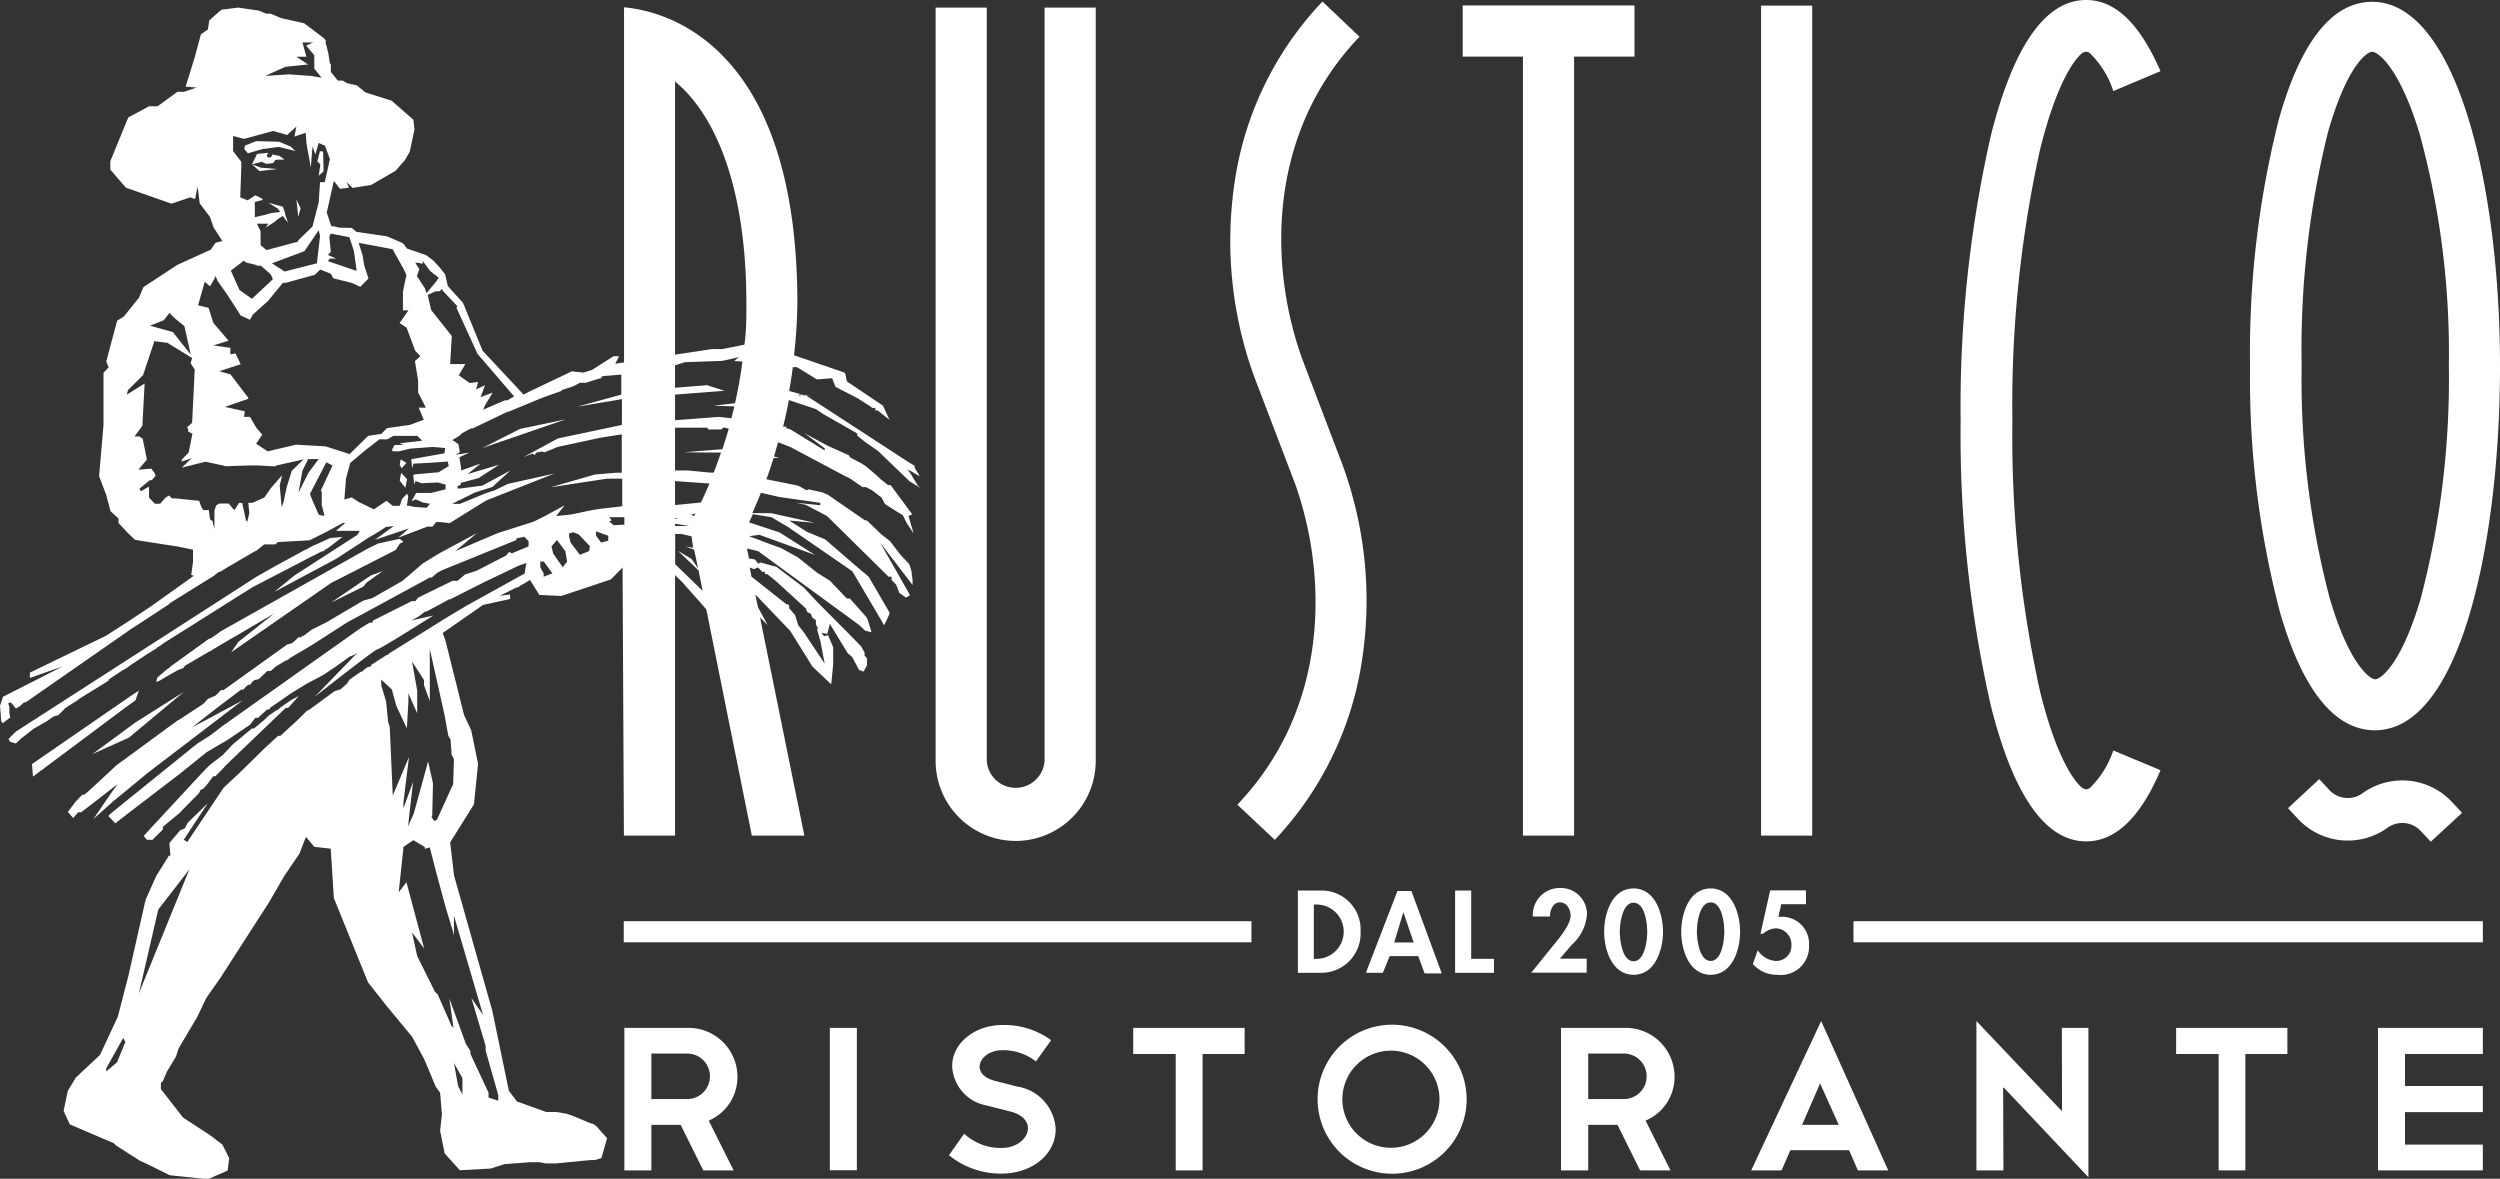 <svg id="Layer_1" data-name="Layer 1" xmlns="http://www.w3.org/2000/svg" viewBox="0 0 164.73 77.67"><rect x="0" y="0" width="164.73" height="77.67" fill="#333333" stroke="none"/><defs><style>.cls-1{fill:#fff;}</style></defs><title>ROTHSCHILD&amp;amp;BAZEL</title><path class="cls-1" d="M66.92,55.41a5.28,5.28,0,0,0,5.28-5.27V.5H68.83V50.14a1.91,1.91,0,0,1-3.81,0V.5H61.65V50.14A5.28,5.28,0,0,0,66.92,55.41Z"/><polygon class="cls-1" points="103.72 55.06 103.72 3.73 107.7 3.73 107.7 0.36 96.38 0.36 96.38 3.73 100.35 3.73 100.35 55.06 103.72 55.06"/><rect class="cls-1" x="116.04" y="0.37" width="3.37" height="54.69"/><path class="cls-1" d="M156.49,48.12c5.66,0,8.24-12.46,8.24-24,0-11.95-2.89-24-8.42-24-2.63,0-4.71,2.61-6.16,7.77a62.74,62.74,0,0,0-1.89,16.27,60.51,60.51,0,0,0,2,16.28C151.75,45.51,153.85,48.12,156.49,48.12Zm-3.1-39.39c1.23-4.34,2.55-5.32,2.92-5.32s1.78,1,3.11,5.36a54.76,54.76,0,0,1,1.94,15.32,57.11,57.11,0,0,1-1.85,15.33c-1.28,4.36-2.64,5.34-3,5.34s-1.73-1-3-5.34a56.71,56.71,0,0,1-1.85-15.33A59.28,59.28,0,0,1,153.39,8.73Z"/><path class="cls-1" d="M137.46,55.44c1.94,0,3.58-1.58,4.9-4.69l-3.11-1.3a6.28,6.28,0,0,1-1.54,2.47.45.45,0,0,1-.25.09.65.65,0,0,1-.4-.22h0c-.59-.59-1.66-2.26-2.64-6.24a77.88,77.88,0,0,1-1.82-17.84,77.82,77.82,0,0,1,1.82-17.84c1.05-4.25,2.19-5.87,2.75-6.35a.5.5,0,0,1,.28-.11.45.45,0,0,1,.23.07A6.06,6.06,0,0,1,139.25,6l3.11-1.31C141,1.58,139.4,0,137.46,0c-2.67,0-4.78,3-6.27,8.9a80.76,80.76,0,0,0-2,18.82,80.76,80.76,0,0,0,2,18.82C132.68,52.44,134.79,55.44,137.46,55.44Z"/><path class="cls-1" d="M88.48,30.68l-2.69-7.07C83.62,17.54,83.47,8.8,89.58,2.42L87.14.1a21.86,21.86,0,0,0-5.82,12.13,26.19,26.19,0,0,0,1.3,12.53l2.7,7.07c2.17,6.06,2.31,14.81-3.79,21.19L84,55.34A22,22,0,0,0,89.79,43.2,26,26,0,0,0,88.48,30.68Z"/><path class="cls-1" d="M155.67,52.27a1.66,1.66,0,0,1-2.19-.22l-.66-.71-2.06,1.91.66.71a4.48,4.48,0,0,0,5.9.58,1.66,1.66,0,0,1,2.19.22l.66.7,2.06-1.9-.66-.71A4.48,4.48,0,0,0,155.67,52.27Z"/><path class="cls-1" d="M48.59,70.94a3.22,3.22,0,0,0-3.31-3.21H41.14v9.39h1.78v-3h1.93l1.49,3h2l-1.64-3.28A3.12,3.12,0,0,0,48.59,70.94Zm-3.31,1.48H42.92v-3h2.36a1.49,1.49,0,1,1,0,3Z"/><rect class="cls-1" x="54.68" y="67.73" width="1.78" height="9.38"/><path class="cls-1" d="M67,71.59l-1.51-.39c-1.65-.47-.91-2,.55-2a3.5,3.5,0,0,1,2.22.74l1-1.4a5.23,5.23,0,0,0-3.21-1c-1.8,0-3.31,1.18-3.31,2.71A2.76,2.76,0,0,0,65,72.84l1.61.41c1.93.51,1.14,2.39-.61,2.39a3.52,3.52,0,0,1-2.47-.94l-1,1.42A5.39,5.39,0,0,0,66,77.33c2,0,3.56-1.26,3.56-2.93A3,3,0,0,0,67,71.59Z"/><polygon class="cls-1" points="74.67 69.45 77.47 69.45 77.47 77.12 79.24 77.12 79.24 69.45 82.01 69.45 82.01 67.73 74.67 67.73 74.67 69.45"/><path class="cls-1" d="M91.64,67.52a4.91,4.91,0,1,0,5,4.9A4.92,4.92,0,0,0,91.64,67.52Zm0,8.11a3.2,3.2,0,1,1,3.21-3.21A3.2,3.2,0,0,1,91.64,75.63Z"/><path class="cls-1" d="M110.34,70.94A3.22,3.22,0,0,0,107,67.73h-4.14v9.39h1.79v-3h1.93l1.49,3h2l-1.64-3.28A3.12,3.12,0,0,0,110.34,70.94ZM107,72.42h-2.35v-3H107a1.49,1.49,0,1,1,0,3Z"/><path class="cls-1" d="M115.39,77.12h2l.58-1.33h3.87l.58,1.33h2L120,67.28Zm5.77-3h-2.42l1.19-2.73h0Z"/><polygon class="cls-1" points="135.87 73.17 135.82 73.17 130.23 67.28 130.23 77.12 132.01 77.12 131.99 71.67 132.04 71.67 137.61 77.57 137.61 67.73 135.86 67.73 135.87 73.17"/><polygon class="cls-1" points="143.39 69.45 146.19 69.45 146.19 77.12 147.95 77.12 147.95 69.45 150.72 69.45 150.72 67.73 143.39 67.73 143.39 69.45"/><polygon class="cls-1" points="156.69 77.12 163.6 77.12 163.6 75.42 158.47 75.42 158.47 73.28 163.6 73.28 163.6 71.56 158.47 71.56 158.47 69.45 163.6 69.45 163.6 67.73 156.69 67.73 156.69 77.12"/><polygon class="cls-1" points="10.04 55.34 10.14 55.24 10.73 54.66 10.73 54.48 11.82 53.58 12.05 53.34 12.47 52.91 13.12 52.25 13.22 52.04 13.38 51.98 13.6 51.75 14.05 51.15 14.19 51.15 14.78 50.55 14.79 50.52 15.22 50.1 15.22 50.1 18.83 46.64 18.98 46.65 19.67 45.88 19.65 45.88 19.18 46.13 18.46 46.63 18.3 46.78 18.2 46.81 17.71 47.15 17.44 47.41 16.74 48 16.6 48 15.35 49.04 14.67 49.76 13.87 50.37 13.73 50.5 13.62 50.61 13.19 51.06 9.77 54.75 9.47 55.08 9.67 55.33 10.04 55.34"/><polygon class="cls-1" points="26.78 30.5 26.4 30.27 26.34 30.63 26.47 30.85 26.78 30.5"/><polygon class="cls-1" points="26.4 31.32 26.34 31.67 26.71 32.14 26.82 31.58 26.44 31.16 26.4 31.32"/><polygon class="cls-1" points="17.93 10.18 17.88 10.35 17.66 10.39 17.57 10.23 17.69 10.07 16.94 10.14 16.6 10.83 17.25 10.66 17.55 10.8 18.01 10.74 18.14 10.53 18.74 10.51 18.4 10.27 17.93 10.18"/><polygon class="cls-1" points="17.3 9.82 18.36 9.68 19.46 9.95 19.14 9.65 18.39 9.34 16.88 9.3 16.14 9.59 16.1 9.82 16.33 10.1 17.3 9.82"/><polygon class="cls-1" points="19.81 13.72 19.53 13.15 19.65 14.3 19.81 13.72"/><polygon class="cls-1" points="16.61 10.83 17.09 11.27 18.27 11.14 17.19 11.05 16.61 10.83"/><polygon class="cls-1" points="21 11.58 21.32 11.29 21.29 9.99 21.08 9.96 20.91 10.64 21.11 10.83 21 11.58"/><polygon class="cls-1" points="3.09 47.52 3.49 47.23 3.86 47.11 4.31 46.65 4.6 46.46 5.11 46.14 5.12 46.14 5.18 46.07 5.42 45.92 7.14 44.86 7.18 44.76 8.11 44.14 8.25 44.08 8.64 43.8 9.65 43.13 10.33 42.71 10.34 42.68 10.49 42.58 10.56 42.57 10.59 42.51 10.97 42.26 12.13 41.53 12.16 41.52 12.18 41.5 15.7 39.28 16.61 38.71 16.62 38.7 20.51 36.68 20.55 36.67 20.56 36.66 21.16 36.35 21.37 36.3 21.37 36.3 21.39 36.23 21.59 36.13 22.56 35.38 21.76 35.45 20.61 35.97 20.36 36.1 20.19 36.21 20.14 36.21 18.1 37.32 16.87 38.02 1.72 47.77 1.04 48.21 0.56 48.69 0.66 48.88 1.05 48.99 1.39 48.66 2 48.19 2.21 48.02 3.09 47.52"/><polygon class="cls-1" points="5.12 46.14 5.11 46.14 5.07 46.17 5.12 46.14"/><polygon class="cls-1" points="26.36 35.81 26.58 35.71 26.38 35.53 26.26 35.52 24.92 35.81 24.9 35.82 24.68 35.93 24.68 35.93 24.19 36.17 14.52 41.61 14.49 41.64 13.94 42.03 13.74 42.11 11.23 43.92 11.22 43.95 10.99 44.11 10.37 44.64 10.29 44.94 10.58 44.82 10.58 44.81 11.35 44.36 11.67 44.18 12.11 44 12.18 43.87 13.84 42.9 13.89 42.9 14.05 42.78 14.64 42.43 15.32 42.03 15.33 42.03 18.07 40.42 15.7 42.3 15.23 42.98 21.82 38.41 26.07 36.24 26.36 35.81"/><polygon class="cls-1" points="8.46 46.48 8.93 46.14 8.98 45.99 9.15 45.51 8.8 45.73 2.42 50.13 2.11 50.34 2.17 51.17 3.03 50.53 8.28 46.61 8.46 46.48"/><polygon class="cls-1" points="34.27 28.26 31.78 29.52 37.28 27.63 34.27 28.26"/><polygon class="cls-1" points="6.1 49.68 8.5 48.6 12.11 45.59 8.93 47.6 6.1 49.68"/><polygon class="cls-1" points="23.93 38.66 24.18 38.37 25.22 37.63 24.43 37.92 21.82 39.7 23.93 38.66"/><path class="cls-1" d="M41.11,55.06h3.37V37.9l.25.24.21.2,1.6,1.81,3,14.91H53L50.08,40.68l.5.51-.22-.41L49.94,40l-.17-.83.67.7,1.63,1.7,1.47,2.36,1.23,1.16.13-1.31,0-.73,0-.4-.34-.8-.26.07-.18-.23.39.08.17-.66,1.19,1.95.07.05.21.18.46.86.29.1.23-.41v-.47l-.16-.17V43l-.23-.41L56,41.83l-2.1-2.11-.93-1-1.81-1.37-1.07-.29-.11.09-.25-.29h0l-.38-.06-.13-.66.74.18,0,0,6.66,4.87h0l.39.37h0l.42.1-.27-.87-.06-.1L57,40.56l-1-1.12-.2,0-1.11-1.17-.86-.54-1.25-1-1.1-.61-.77-.28-1.35-.51.68-.09,3.67,1.33-2.35-1.49-2-.66.25-.54,1.23.2s1,.6,1.08.64l4.24,2.92,1.46,2.47.64,1.09.27-.57.08-.19,0-.08L57.24,38l-.19-.16-.36-.3-2.32-2-1.16-.48L53.1,35l-1.1-.7,1.7.15-2.91-.64H49.57c.17-.39.37-.84.57-1.34l1.22.28,2.69.38v.16l-1.6-.16.63.13,1.41.74,4.06,4,.2,0,0,.22.31.32.2.53h0l.44.31.26-.16-.26-.47-1.71-3,2,2.61.14.19,0-.33h0l-.06-.45,0-.08L60,37.43l0,0-.1-.27-.55-.58-.71-.93-.58-.45-.94-.91H57L54.55,32.6l0,0-.34-.15-.94-.21-.11.07L52.59,32l-2.09-.42c.16-.43.32-.91.47-1.4l.38,0L51,30.08c.09-.3.18-.62.27-.94l.52.2.3.12,3.65,1.94.24.11.86.59h.23l.4.21.63.49.21.41.8.51h0l.38.23.15.3.12.24.44.66L59.86,34l.25-.11-.17-.23-1.26-1.7-.17,0-.5-.4-.24-.23-.72-.61-.26-.17L56,30.13,55.94,30l-1.41-.63L53,28.54l1.34,1v.14l-2.28-1.4-.25-.06,0-.11,0,0-.21,0c.14-.56.27-1.14.38-1.75l1.79.6.47.32,1.23.7.68.39.33.19v.14l.47.38.91.64,2.08,2,.73.44L60.48,32,60,31.21l-.2-.29.18.1.63.37-.34-.56v-.14l-.36-.21-6.81-4.43.37.07L53,26l.1.06-.12,0v0h0l-.11-.06-.13.06h-.11v-.06h.23L52,25.76c.09-.51.17-1,.24-1.57l.27,0,1.32.81,1-.08.22.57h0l1.46.75.75.48.23.16h.19l0,.16h.14l.79.62-.43-.93-2.38-1.6-.11-.55-.13-.06-3.24-1.11A33.13,33.13,0,0,0,52.54,20C52.54,3.64,44.58.8,41.12.48h0V7.66h0V23.88l-.58.09.25-.5h-.36L39,24.38l-.56.17-.76-.08-2.8,1.33L34.5,26l-2.7-2.89-1.29-3.15-1-1.11-.18-.77-.31-.4-.44-.49-.5-.38-1.26-.43-.19-.26L26.49,16l-1-.43-2-.29-.31-.26L22.35,15,22,14.91h-.17L21.53,14,22,11.92l.39.51.09,0h0l.52-.06L22.83,12l.4.38,1.22-.19,1.62-.94.61-.7h0L27,10l.31-1.47-.07-.64L25.8,6.63h0l-1.72-.54h0l-.56-.46h0l-.68-.16-.26-.16h-.32l-.46-.57,0-.25V4.2l-.06,0-.1-.65L21.51,3l-.05-.12,0-.21-.1-.14-1.32-1-1.5-.33L17.83.9l-.28,0-.49-.2L15.69.5l-1.1.14-.8.7-.09.6-.46.32-.41,1.52-.6,1.93.73.06-.84.28h-.43L10.39,7h0L9.83,7l-1.38.74L7.27,10.62l0,.56L8.3,12.37l3,1.05L12.55,13l.3.12.17-.83.14,1.11.68.9.23.68.59.91-.05,0L14.2,16l-.31.45-2.2,1L9.45,18.92h0l-.29.69-1,1.25-.44.27L7,23.82l.16.39-.34.35V28l-.29,3.37L7,32.62l.28,1.06.53.49v.29l.57.61s.48.48.52.5,2.74.43,2.75.43l1.07.22,0,.79-.12.87.17.06L9.88,40,8.37,41l-1.4.9-5,2.42v.35l2.16-.76-3.93,2L0,46.5l.08,1,.09.16.51-.39L.62,47l0-.41-.08-.25.17-.06.15.17.19.24.3-.19.23-.22.11,0,7-4.87.33-.21,2.08-1.36.11-.11h0l2.9-1.8.11-.1h0l.16-.1,0-.05.12,0,.52-.32.49-.28.23-.14,1-.58.19-.1.48-.39.73,0,.17-.15,2.09-.12L21.6,35l1-.55.15,0-.61.53h.48l1.09,0h0l-.17.27L19.4,37.92,18.08,39l4.09-2.19,1.93-1.26.21-.14.37-.21L25,35l.42-.27.53-.07-.45.33-.79.58,2-.67.23-.08-.06.06-.64.55,1.92-.73.34,0,.24-.3,0,0h0l.28,0,.61.07.4-.25,2-1.24,4.51-1.78-3.09.69-.85.42-.57.18-1.72.71h-.2l-.31,0h0l0,0,.36-.19.22-.1.25-.13.11-.05.56-.28,1.14-.36L33.63,31l-1.85,1-.84.11-.62.08-.17,0,0-.17a.83.83,0,0,0,.21-.08v-.12l.7-.19.48-.13,1.35-.88-2.08.62.85-.69L30.38,31l0-.17-.11-.7.66-.31-.61.1h-.08L30,30l.3-.21-.09-.51h0l-.23-.18L29.8,29l.48-.29h0l.17-.17,0,0,.38-.2h0l.21-.11v0l.11,0,2.31-1.11,0,0h.07l1.5-.62.53-.22.18-.07.46-.17h0l.8-.28,0-.05,0,0,.78-.26.44-.23h.29l.1,0,.79-.25,0,0,.2-.05.1-.14h.07l1.17-.1V26h0l-2.91.8,1.71-.29,1.24-.21V28l-4.22.89-2.27,1.23.6-.23.14.09.12-.16.41-.07.1.06.89-.36,2.77-.6h0l1.45-.23v2.53h-.39l-1.39.12-2.92.84,3.73-.57h1v1.82l-1.45.17-.39.06-.34.06-1.18.25-1,.11,0,0h0l.56-.71L35.91,34l-.1.05-.26.13-.38.19-2.38.76L30,36.32l1.42-1.19-2.51,1.35-1.07.66h0l-1.31,1.13-2,1.14-.6.17-.41.24-2,1.18-1,.5L20,41.9h-.12l0,.09-.07,0h-.13l-.33.3-.14.1-.29.08-4.19,3h-.16l-.38.37h0l-.49.21-.29.32-1.52,1-.21.12,0,0-4,2.93L5.87,52.1l-.31.26H5.43L5,52.8l-.53.7.35.4.34-.38h.19l1.3-1,1.1-.86-.59.83-1,1.47L7.46,52.8l2.27-1.87L16,46.14l-3.36,1.8.26-.2,1.27-1,1.72-1.3.14,0,.18-.2.16-.12h.12l.14-.2.11-.09.32-.09.56-.53.07,0h.15l.33-.29.65-.39.17-.06.08-.09,1.44-.85h0l0,0L22.89,41l1.28-.69,4.16-2.26.12,0,.38-.32.28-.15,4.92-2,0-.11.52-.1.28.29V36l-1.1.46-.18-.09-.21.24-1.94,1-.75.24-.5.42h-.33l-2.27,1.11-.18.23h-.24l-1.08.54-1.47.74-.05.14h-.18l-.41.25-.24.15-9,6.38-.84.64L13,49l-.33.26-4.95,4-.48.39-.1.12.46.48.73-.57L11.83,51l1.79-1.44L15,48.75l1.48-1,.34-.45H17l.61-.56h.17l0-.09,1.45-1,1-.61,1.08-.57h0l.82-.55.9-.65.3-.12.24-.16-2.83,2.92s4-3.15,4.12-3.12,3.69-2.23,3.69-2.23l-1.43.32.5-.28L28,40.3l.09,0,.64-.34.14-.08.6-.32.05-.06.12,0,2.22-1.12,2.32-1.11.3-.1.2-.08-.11.7L30.76,39.9l-.52.31-.79.47h0l-3.83,2.39-.05.09h-.09l-1,.64-.08.14-.15,0-.24.17-.15.15h-.08l-.17.12-.41.28-.17.12-.16.26-.43.38-.39.12-1.24.91-.51.37-.06,0-.68.67-1.09,1h-.15l-.75.69-.17.16L15.8,50.91l-1.07,1-2.39,3.57-.23-.15,1.58-2.4,0,0-1.32,1.28-.2.38h0l-.29.11-.72.85.07.83-.1,0-.84,1.35-.7,1.57-1.13,5L7.76,67,6.59,69.51,5,71l-.53.87-.28,1.33.41.89L7.5,75.33l.15.15,1.56,1,.38.17,1.6.79,2.5.26L15,77.13l.1-.82-.44-.88-.79-.61-1.81-1.18L10.6,71.76l0-.4.14-.14.26-.61.6-1,.17-.53h0L13,67l.58-1.22.93-1.33,3.22-5,1-1.73,1-1.47.43-1.11.55.66,1.08.12L22,59.18l2.25,5.55,1.2,1.52,1.71,2.07.8,1.49.75,1.79L29,72l.12,1.44L29,74.51,29.3,76l1,1.11L32.32,77l.91-.29,1.7-.13h.63l.38.08.69,0,2.26-.22h.29l.45-.13L40,75l-.7-.79-.24-.17H39L38.87,74l-1.07-.45-.45-.16h0l-.72-.12-.64,0-1.92-.69-.54-.7-1.1-5.32-.16-.55-2.35-8.31h0l-.26-2.19L31.23,53l.27-2.67-.45-2.21-.47-1-1.23-4.92-.18-.49,2.66-1.85,1.78-.39v-.3l-.68.09,1-.5.13-.06,0,0h0l.07,0,.08-.05.08-.07.21-.11h0l0,0,.34-.21.08-.05.13.21.49.78,1.45.07,3.26-1.09.77-.78v-.55h0ZM27.61,17.32l.24.07,0-.2.49.66.57.45-.2.29-.61.73L28,19l-.53-.81.16-.45-.27-.43Zm-6-.52.19-.21-.1-1,.09-.2.63.12.6.12.29.87.1.69.09.66-1.89-.64.12-.17h.42ZM18.81,4.4l1.49-.15-.77-.51h.66l-.26-.94h.7L20.17,3l.54.64,0,.88.48.6L20.48,5,19.05,4.9,17.48,5ZM16.09,9.15,18,8.63l.92.26.61-.55L19.4,9l.74-.25.06.73.28,1.56.11-1.38.19.51L21,9.42l.41.18.33.88L21.4,12l-.31,0L21,13.33l-.41,1.6-.95.92,0,.07-2.08.56-.39-.33,0-.91-.24-.5.1,0,.65,0h0L17.5,15l.58-.37.25-.21.3-.19.35.45-.19-.56h0l0-.05-.15-.45-.95-.26.62.39.15.22-.59.07-.42.12-.66.15v-1l.54-.14-.11-.11-.39-.19-.52.33L15.83,13l.07-2,0-.34-.54-.7,0-1Zm5,6.41-.06.49-.15,1.3-2.13.54-.83-.54,2.14-.8L21,15.17ZM16,17.23,16,17.16l.26.15.55.13.16.07.23,0h0l.63.56.1.2.05.13-1.38,1.29-.82-.58-.57-1.28ZM10.79,21.1l.38-.48.31.32.67.55.42,1.88-1.18-1.49-1.51-.42Zm8.1,11-.21,1-.12.31L18.43,32l.16-.69-.73.84-.45.64-.77.34h-.28l0,0,.07.68-.14.57-.08-.08-.25-1.16h-.21l-.31.48-.37-.44-.63,0-.2.13-.11.33,0,1.21L14,34.33l-.16-.11-.08-.61h-.37l-.13-.22L13.12,33l-1.55-.16-.24,0-.19-.19-.23.14h0l-.36.4h-.35l-.38-.4,0-.73-.54.31-.09-.17.68-.56H10l.25-.28-.06-.18-.22-.3-.85.07.56-.67-.19-.94-.09-.43-.21-.15,0,0H8.86l.52-.7.15-2.79L8.36,26l.07-.29,1-1,.74-2.23h0l.86.11,1.63,1h0l-.1.34.27.42-.17,3.51-.33.29.07.13,0,.16.28.14-.25,1.24-.46.47v.12l.65-.21-.65.62,1.57-.4,1.36.3,1.49-.05.64,0,1.06.06.18-.07h0L20,30.27l-.77.75Zm.78.36L19.93,31l.38-.75H21l-.67.89Zm1.47-.14.06.08,0,.88.18.7-.13,0L21,33.91,20.6,33l-.18-.45,1.08-2.09.41.21Zm.31-2.91-1.95-.11-1.86.44-.76-.5.4-.6-.38-.44-.43-.73-.09,0h-.3l.05-.37-1.31-.29,1.54-.53,0-.07-1.17-1.54-.74-.21L15.86,24l-.34-.71-.34.06,0-.43-1.12-.16,1-.31-1-1.17-.32-1-.69-.16.44-1.55.35.3.29-.5.07-.19.13.32.64.91.89,1.38.61.28.19-.34,1-.9.82-1,.16-.19.17,0,1.93-.53.36-.35.7.28.17.3,1.21.3.56.26.54-.55L24,17.49l-.11-.67L23.63,16l2.24.42.75,1.35.16.36-.23,1.08v1.24h.36l-.58.84.46.3.57,1.52.34.36-.36.32.21,1.28,0,.79.51,1h-.47l.33.8L27,28l-1.5.21-.38.38-.86.13-1.22,1.2Zm8.12,1.3-.67.41-1.54.13-.13.05.06.62.09-.23.38.15,1.09-.05.51.14,0,.31-.94.24h-1l-.3.55.27-.13.5.22.44.07-.21.27-.82-.06-.39-.08-.1,0,.09-.6-.07-.19-.33.33-.16.47h-.46L25.47,33l-.83.56-1-.48-.47-.31-.48.15.1-1.29h0v-.05l.06-.24h0l.23-.84,1.05-.88.87-.67h.52l.4-.23h1.57l.33.32-1.49.17.26.11H26l-.18.33.07.09.39,0,.75-.18,1.48-.11.83.07-.06.35-2.18.39.05.54,0,.07.09-.32,1-.05,1.26-.09Zm3.86-4.33h-.16l-.36.15L31.83,27l.14-.32.5-.81-.8.3.29-.79,0,0-.59.28.13-.49,0,0-.55.07-.72-.51.43-.74-1,0,.11-1.85h0l-1.36-1.71-.23-1,.54-.24h.24l.19-.17v.11l1,1.06-.08.07,1.39,3.05,2.4,2.79.05,0ZM7.71,70,7,70.6,7,70.52v-.13l1.12-2,.14.27Zm1.44-4.54,1.28-5.53,2.05-2.65ZM38.18,76l0,0v0Zm-7.71-3.88-.28-.54-.28-1.54.56,1Zm-.64-10.8.08.31V60.33l1.92,6.55-.77-1.12L32,68.92,32,69v.21l.12.44.71,2.5,0,.09,0,.29-.64-.21V72L31,69.45v-.19l-.3-.47-1.09-3,.27,1.93-.13-.12-.9-2.06-.19-.19L27.49,63l-.34-1.56.8,1.06-1.17-4.37-.41.54h0l0,0-.1.13.32-3,.65-.44.75.45,0,.12.33-.09.38,1.48.25.93.11.41.31,1.14h0Zm-.54-14.22.25,1.38.15.26.07,1,.15.27-.05,1.67-.11.22L28.8,54l-.2.1-.17-.29.05-.06.05-2.13-.32-1.45-.95,3.45h0l-.37.83.06-.57.27-2.36-.64,1.74v0l0-.38.37-3-1.07,2.54-.2-4.54-.1-.28-.14-1.38-.32-1.06,0-.38.7.65.29,1.07L26.81,48l.1-1.8,0-.52L27.49,47V45.51l-.34-1.92.79,1.22,0,.34.38,1.05,0-.9v-.67l0-1.87ZM35.82,38v-.23l-.11-.19-.11-.2V37h.23l.57.78Zm1.55-1-.29.38-.63-.91L36.34,36l.36-.42.55.74.12.68Zm.77.81h0Zm.68-1.5-.61.25-.61-.81-.1-.39,0-.21.27-.08.36.14.74.78Zm10.1-12.49c-.13,1-.29,1.88-.49,2.75l-1.4.16,1.36.05c-.07.27-.13.53-.2.78l-.83-.09-2.88.22V26l3.26-.25-.91-.29-.23-.08-2.12.17V24.07l.67-.21h.09l2.35-.08,1.1-.25-.31.26Zm-2.23,6,.82,0q-.24.7-.48,1.32h-.25L45.33,31,44.48,31V28.18l2.12,0,.08.12h.46l.38,0,.17-.14.33.09q-.21.71-.42,1.35l-1.29.1-1.22.1ZM45.75,34l-.23-.09.31-.07A1.19,1.19,0,0,0,45.75,34Zm-1.27.12.18.07h-.18Zm0,.39.94.15v0l-.94,0Zm1.72-1.4-1.72.17V31.7l2.27.16C46.55,32.32,46.37,32.73,46.2,33.08Zm3.47,4.39.28-.11.28.29h.18l0,.15.15,0,.57.46h0L53,40l.12.11v.08l.09.15.21.1.11.26.23.16v.24l0,0,0,.08v-.05l.15.31-.08,0,.24.86h0l.08.43.19,1L53.19,42l-.25-.37-.34-.43-.21-.67L52,40.08l0-.17-.07-.09h-.11L49.52,38l-.12-.61Zm-4-1.4L45.18,36v0l.56.23v0h0L46,37.45l-.43-.62-.69-.41-.21-.12.24.22.81.77.31.3.27,1.34-1.81-1.75v-2l.4,0,.68.16ZM49.18,20c0,.93,0,1.84-.13,2.71L47.61,23l-.69,0-2.44.37v-18C47.15,7.57,49.18,12.34,49.18,20ZM39.61,35.75l-.34-.46,0-.28.81.29,0,.33Zm.83-1.14-.3-.25.17-.08-.17-.2,1,0v.49Z"/><rect class="cls-1" x="41.1" y="60.7" width="41.36" height="1.39"/><rect class="cls-1" x="122.13" y="60.7" width="41.47" height="1.39"/><path class="cls-1" d="M100.9,64.09h3.65v-.92h-1.77l.79-.92a3,3,0,0,0,1-2,1.73,1.73,0,0,0-1.76-1.74A1.78,1.78,0,0,0,101,60.39h1.13c0-.41.19-.93.66-.93s.7.49.7.88c0,.6-.8,1.54-1.18,2Z"/><path class="cls-1" d="M105.7,61.4c0,1.15.5,2.83,1.94,2.83s1.94-1.68,1.94-2.83-.49-2.86-1.94-2.86S105.7,60.23,105.7,61.4Zm2.84,0c0,.54-.15,1.94-.9,1.94s-.91-1.4-.91-1.94.16-1.92.91-1.92S108.54,60.84,108.54,61.38Z"/><path class="cls-1" d="M112.72,58.54c-1.45,0-1.94,1.69-1.94,2.86s.5,2.83,1.94,2.83,1.94-1.68,1.94-2.83S114.17,58.54,112.72,58.54Zm0,4.78c-.75,0-.91-1.4-.91-1.94s.16-1.92.91-1.92.9,1.38.9,1.92S113.47,63.32,112.72,63.32Z"/><path class="cls-1" d="M119.2,62.29a1.77,1.77,0,0,0-1.74-1.88l-.28,0,.19-.83H119v-.91h-2.36L116,61.53h.17a1.34,1.34,0,0,1,.87-.36,1.06,1.06,0,0,1,1,1.08,1,1,0,0,1-1,1.07,1.53,1.53,0,0,1-1.22-.71l-.32.91a2.07,2.07,0,0,0,1.61.71A1.86,1.86,0,0,0,119.2,62.29Z"/><path class="cls-1" d="M89.65,61.4A2.57,2.57,0,0,0,87,58.68H85.52V64.1H87A2.59,2.59,0,0,0,89.65,61.4Zm-3.08,1.78V59.6h.18a1.79,1.79,0,1,1,0,3.58Z"/><path class="cls-1" d="M91.12,64.1,91.57,63h1.88l.42,1.14H95l-2-5.43h-.92L90,64.1Zm1.35-4h0l.68,2H91.87Z"/><polygon class="cls-1" points="96.94 58.68 95.88 58.68 95.88 64.1 98.44 64.1 98.44 63.18 96.94 63.18 96.94 58.68"/></svg>